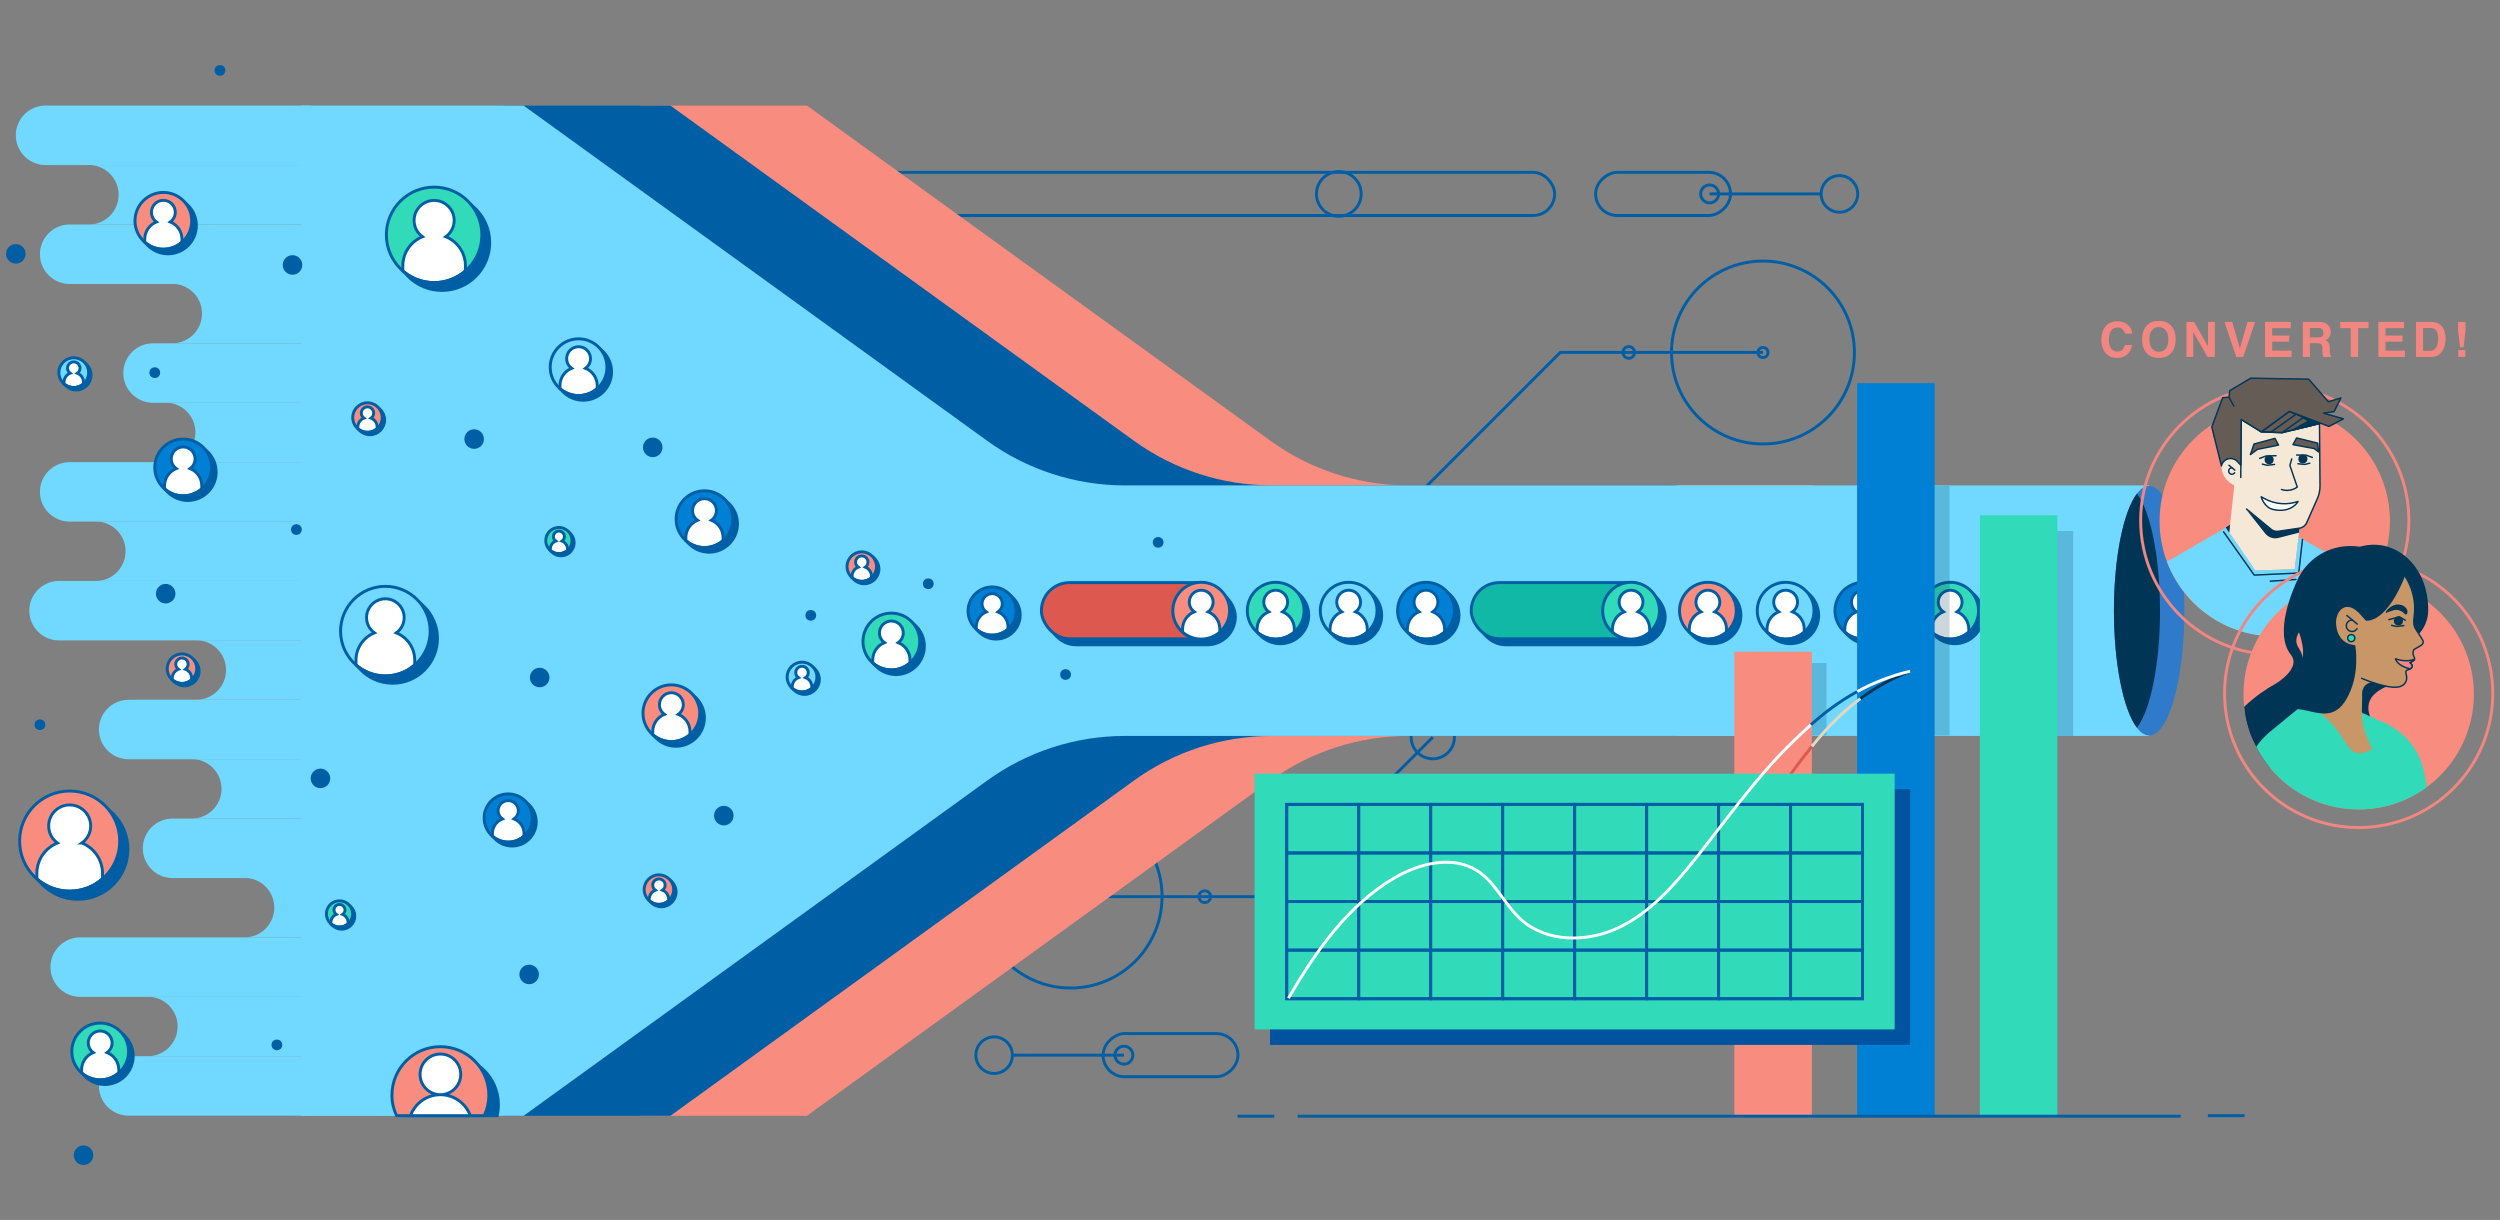 <svg viewBox="0 0 1703 831" xmlns="http://www.w3.org/2000/svg"><rect x="0" y="0" width="1703" height="831" fill="#808080" stroke="none"/><path d="m1434.78 221.79c1.92-1.96 4.36-2.94 7.33-2.94 3.97 0 6.87 1.32 8.71 3.95 1.01 1.48 1.56 2.96 1.63 4.45h-4.98c-.32-1.14-.72-2.01-1.22-2.59-.89-1.04-2.2-1.55-3.95-1.55s-3.18.73-4.2 2.19-1.54 3.53-1.54 6.2.54 4.68 1.62 6.01 2.46 2 4.12 2 3.01-.57 3.91-1.71c.5-.61.91-1.54 1.23-2.77h4.95c-.43 2.6-1.52 4.71-3.27 6.34-1.76 1.63-4 2.44-6.75 2.44-3.39 0-6.06-1.1-8-3.3-1.94-2.21-2.91-5.24-2.91-9.09 0-4.16 1.1-7.37 3.31-9.63z" fill="#f18780"/><path d="m1478.44 241.03c-1.8 1.86-4.41 2.78-7.81 2.78s-6.01-.93-7.81-2.78c-2.42-2.28-3.62-5.55-3.62-9.84s1.21-7.65 3.62-9.84c1.8-1.86 4.41-2.78 7.81-2.78s6.01.93 7.81 2.78c2.41 2.19 3.61 5.47 3.61 9.84s-1.2 7.56-3.61 9.84zm-3.11-3.62c1.16-1.46 1.74-3.53 1.74-6.21s-.58-4.74-1.74-6.2-2.73-2.19-4.7-2.19-3.55.73-4.72 2.18-1.76 3.53-1.76 6.21.59 4.76 1.76 6.21 2.75 2.18 4.72 2.18 3.54-.73 4.7-2.18z" fill="#f18780"/><path d="m1489.41 219.3h5.22l9.47 16.63v-16.63h4.64v23.85h-4.98l-9.71-16.92v16.92h-4.64z" fill="#f18780"/><path d="m1531.02 219.3h5.18l-8.13 23.85h-4.71l-8.07-23.85h5.32l5.18 18.1z" fill="#f18780"/><path d="m1560.45 223.52h-12.62v5.06h11.58v4.14h-11.58v6.13h13.2v4.29h-18.07v-23.85h17.49v4.22z" fill="#f18780"/><path d="m1583.84 219.91c.88.38 1.62.93 2.23 1.67.5.6.9 1.27 1.2 2.01s.44 1.57.44 2.51c0 1.13-.29 2.25-.86 3.34s-1.52 1.87-2.83 2.32c1.1.44 1.88 1.07 2.34 1.88s.69 2.06.69 3.73v1.6c0 1.09.04 1.83.13 2.22.13.61.44 1.07.92 1.36v.6h-5.5c-.15-.53-.26-.95-.32-1.28-.13-.67-.2-1.35-.21-2.05l-.03-2.22c-.02-1.52-.28-2.53-.79-3.04-.5-.51-1.45-.76-2.84-.76h-4.87v9.35h-4.87v-23.85h11.41c1.63.03 2.88.24 3.76.61zm-10.3 3.53v6.41h5.36c1.07 0 1.86-.13 2.4-.39.94-.45 1.41-1.35 1.41-2.69 0-1.45-.46-2.42-1.37-2.91-.51-.28-1.28-.42-2.3-.42z" fill="#f18780"/><path d="m1613.46 219.3v4.22h-7.13v19.63h-5.02v-19.63h-7.17v-4.22z" fill="#f18780"/><path d="m1637.65 223.52h-12.62v5.06h11.58v4.14h-11.58v6.13h13.2v4.29h-18.07v-23.85h17.49v4.22z" fill="#f18780"/><path d="m1659.73 219.82c1.67.55 3.03 1.56 4.06 3.03.83 1.19 1.4 2.47 1.7 3.85s.45 2.7.45 3.95c0 3.17-.64 5.86-1.91 8.06-1.73 2.97-4.39 4.45-8 4.45h-10.28v-23.85h10.28c1.48.02 2.71.19 3.69.52zm-9.14 3.62v15.56h4.6c2.35 0 4-1.16 4.93-3.48.51-1.27.76-2.79.76-4.55 0-2.43-.38-4.29-1.14-5.59s-2.28-1.95-4.55-1.95h-4.6z" fill="#f18780"/><path d="m1674.45 219.38h5.06v6.04l-1.31 11.12h-2.41l-1.34-11.12zm.11 19.09h4.84v4.68h-4.84z" fill="#f18780"/><path d="m31.03 71.92h180.82v40.51h-180.82c-11.18 0-20.26-9.08-20.26-20.26 0-11.18 9.08-20.26 20.26-20.26z" fill="#71d9ff"/><path d="m47.46 152.93h188.98v40.51h-188.98c-11.18 0-20.26-9.08-20.26-20.26 0-11.18 9.08-20.26 20.26-20.26z" fill="#71d9ff"/><path d="m60.56 112.43h169.11v40.51h-169.11c11.19 0 20.26-9.07 20.26-20.26 0-11.19-9.07-20.26-20.26-20.26z" fill="#71d9ff"/><path d="m104.26 233.87h188.98v40.51h-188.98c-11.18 0-20.26-9.08-20.26-20.26 0-11.18 9.08-20.26 20.26-20.26z" fill="#71d9ff"/><path d="m117.36 193.36h169.11v40.51h-169.11c11.19 0 20.26-9.07 20.26-20.26 0-11.19-9.07-20.26-20.26-20.26z" fill="#71d9ff"/><path d="m47.46 314.81h188.98v40.51h-188.98c-11.18 0-20.26-9.08-20.26-20.26 0-11.18 9.08-20.26 20.26-20.26z" fill="#71d9ff"/><path d="m112.86 274.3h169.11v40.51h-169.11c11.19 0 20.26-9.07 20.26-20.26 0-11.19-9.07-20.26-20.26-20.26z" fill="#71d9ff"/><path d="m40.22 395.74h188.98v40.51h-188.98c-11.18 0-20.26-9.08-20.26-20.26 0-11.18 9.08-20.26 20.26-20.26z" fill="#71d9ff"/><path d="m65.29 355.24h169.12v40.51h-169.12c11.19 0 20.26-9.07 20.26-20.26 0-11.19-9.07-20.26-20.26-20.26z" fill="#71d9ff"/><path d="m87.64 476.68h188.98v40.51h-188.98c-11.18 0-20.26-9.08-20.26-20.26 0-11.18 9.08-20.26 20.26-20.26z" fill="#71d9ff"/><path d="m133.74 436.17h169.11v40.51h-169.11c11.19 0 20.26-9.07 20.26-20.26 0-11.19-9.07-20.26-20.26-20.26z" fill="#71d9ff"/><path d="m117.55 557.62h188.98v40.51h-188.98c-11.18 0-20.26-9.08-20.26-20.26 0-11.18 9.08-20.26 20.26-20.26z" fill="#71d9ff"/><path d="m130.65 517.11h169.11v40.51h-169.11c11.19 0 20.26-9.07 20.26-20.26 0-11.19-9.07-20.26-20.26-20.26z" fill="#71d9ff"/><path d="m54.64 638.55h188.98v40.51h-188.98c-11.18 0-20.26-9.08-20.26-20.26 0-11.18 9.08-20.26 20.26-20.26z" fill="#71d9ff"/><path d="m166.59 598.04h169.11v40.51h-169.11c11.19 0 20.26-9.07 20.26-20.26 0-11.19-9.07-20.26-20.26-20.26z" fill="#71d9ff"/><path d="m87.64 719.49h188.98v40.51h-188.98c-11.18 0-20.26-9.08-20.26-20.26 0-11.18 9.08-20.26 20.26-20.26z" fill="#71d9ff"/><path d="m100.74 678.98h169.11v40.51h-169.11c11.19 0 20.26-9.07 20.26-20.26 0-11.19-9.07-20.26-20.26-20.26z" fill="#71d9ff"/><circle cx="1253.02" cy="132.09" fill="none" r="12.45" stroke="#005ea5" stroke-miterlimit="10" stroke-width="2"/><circle cx="1164.6" cy="132.09" fill="none" r="6.1" stroke="#005ea5" stroke-miterlimit="10" stroke-width="2"/><circle cx="912.01" cy="132.09" fill="none" r="15.23" stroke="#005ea5" stroke-miterlimit="10" stroke-width="2"/><rect fill="none" height="29.41" rx="14.7" stroke="#005ea5" stroke-miterlimit="10" stroke-width="2" width="560.29" x="498.73" y="117.39"/><rect fill="none" height="91.87" rx="14.7" stroke="#005ea5" stroke-miterlimit="10" stroke-width="2" transform="matrix(0 -1 1 0 1000.77 1264.96)" width="29.41" x="1118.16" y="86.16"/><circle cx="1200.93" cy="240.13" fill="none" r="62.3" stroke="#005ea5" stroke-miterlimit="10" stroke-width="2"/><circle cx="1200.93" cy="240.13" fill="none" r="3.41" stroke="#005ea5" stroke-miterlimit="10" stroke-width="2"/><circle cx="954.21" cy="348.71" fill="none" r="14.74" stroke="#005ea5" stroke-miterlimit="10" stroke-width="2"/><circle cx="1109.52" cy="240.06" fill="none" r="3.98" stroke="#005ea5" stroke-miterlimit="10" stroke-width="2"/><path d="m954.21 348.71 108.64-108.65h138.08" fill="none" stroke="#005ea5" stroke-miterlimit="10" stroke-width="2"/><path d="m1240.56 132.09h-75.96" fill="none" stroke="#005ea5" stroke-miterlimit="10" stroke-width="2"/><circle cx="677.2" cy="718.78" fill="none" r="12.45" stroke="#005ea5" stroke-miterlimit="10" stroke-width="2"/><circle cx="765.62" cy="718.78" fill="none" r="6.1" stroke="#005ea5" stroke-miterlimit="10" stroke-width="2"/><rect fill="none" height="91.87" rx="14.7" stroke="#005ea5" stroke-miterlimit="10" stroke-width="2" transform="matrix(0 1 -1 0 1516.13 -78.58)" width="29.41" x="782.65" y="672.84"/><circle cx="729.29" cy="610.74" fill="none" r="62.3" stroke="#005ea5" stroke-miterlimit="10" stroke-width="2"/><circle cx="729.29" cy="610.74" fill="none" r="3.41" stroke="#005ea5" stroke-miterlimit="10" stroke-width="2"/><circle cx="976.01" cy="502.16" fill="none" r="14.74" stroke="#005ea5" stroke-miterlimit="10" stroke-width="2"/><circle cx="820.69" cy="610.81" fill="none" r="3.98" stroke="#005ea5" stroke-miterlimit="10" stroke-width="2"/><path d="m976.01 502.16-108.64 108.65h-138.08" fill="none" stroke="#005ea5" stroke-miterlimit="10" stroke-width="2"/><path d="m689.66 718.78h75.96" fill="none" stroke="#005ea5" stroke-miterlimit="10" stroke-width="2"/><path d="m865.48 300.29-315.8-228.37h-113.68v688.16h113.68l315.8-228.38c27.31-19.75 60.16-30.38 93.86-30.38h275.66v-170.65h-275.66c-33.7 0-66.55-10.63-93.86-30.38z" fill="#f78c7f"/><path d="m772.48 300.29-315.8-228.37h-113.68v688.16h113.68l315.8-228.38c27.31-19.75 60.16-30.38 93.86-30.38h275.66v-170.65h-275.66c-33.7 0-66.55-10.63-93.86-30.38z" fill="#005ea5"/><path d="m205 760.08h151.68l315.8-228.38c27.31-19.75 60.16-30.38 93.86-30.38h697.66v-170.65h-697.66c-33.7 0-66.55-10.63-93.86-30.38l-315.8-228.37h-151.68" fill="#71d9ff"/><ellipse cx="1464" cy="416" fill="#2f7aca" rx="24" ry="85"/><path d="m1440 416c0 36.61 6.53 67.8 15.7 79.77 9.16-11.97 15.7-43.16 15.7-79.77s-6.53-67.8-15.7-79.77c-9.16 11.97-15.7 43.16-15.7 79.77z" fill="#003556"/><path d="m338.65 760c.56-2.41.86-4.91.86-7.49 0-18.23-14.77-33-33-33s-33 14.77-33 33c0 2.58.3 5.08.86 7.49z" fill="#005ea4" stroke="#005ea5" stroke-miterlimit="10" stroke-width="2"/><path d="m329.88 760c1.99-4.25 3.12-8.99 3.12-14 0-18.23-14.77-33-33-33s-33 14.77-33 33c0 5.01 1.12 9.75 3.12 14h59.77z" fill="#f78c7f" stroke="#005ea4" stroke-miterlimit="10" stroke-width="2"/><circle cx="872.16" cy="419.16" fill="#005ea4" r="19.33" stroke="#005ea5" stroke-miterlimit="10" stroke-width="2"/><circle cx="869" cy="416" fill="#31dab9" r="19.33"/><path d="m873.72 416.75c2.05-1.47 3.4-3.87 3.4-6.59 0-4.48-3.63-8.12-8.12-8.12s-8.12 3.63-8.12 8.12c0 2.72 1.34 5.12 3.4 6.59-4.66 1.87-7.96 6.43-7.96 11.76v2.08c3.4 2.95 7.83 4.75 12.68 4.75s9.29-1.79 12.68-4.75v-2.08c0-5.33-3.3-9.89-7.96-11.76z" fill="#fff" stroke="#005ea5" stroke-miterlimit="10" stroke-width="2"/><circle cx="869" cy="416" fill="none" r="19.33" stroke="#005ea5" stroke-miterlimit="10" stroke-width="2"/><circle cx="610.35" cy="440.16" fill="#005ea4" r="19.33" stroke="#005ea5" stroke-miterlimit="10" stroke-width="2"/><circle cx="607.19" cy="437" fill="#31dab9" r="19.33"/><path d="m611.91 437.75c2.05-1.47 3.4-3.87 3.4-6.59 0-4.48-3.63-8.12-8.12-8.12s-8.12 3.63-8.12 8.12c0 2.72 1.34 5.12 3.4 6.59-4.66 1.87-7.96 6.43-7.96 11.76v2.08c3.4 2.95 7.83 4.75 12.68 4.75s9.29-1.79 12.68-4.75v-2.08c0-5.33-3.3-9.89-7.96-11.76z" fill="#fff" stroke="#005ea5" stroke-miterlimit="10" stroke-width="2"/><circle cx="607.19" cy="437" fill="none" r="19.33" stroke="#005ea5" stroke-miterlimit="10" stroke-width="2"/><circle cx="71.4" cy="719.42" fill="#005ea4" r="19.33" stroke="#005ea5" stroke-miterlimit="10" stroke-width="2"/><circle cx="68.25" cy="716.26" fill="#31dab9" r="19.33"/><path d="m72.97 717.01c2.05-1.47 3.4-3.87 3.4-6.59 0-4.48-3.63-8.12-8.12-8.12s-8.12 3.63-8.12 8.12c0 2.72 1.34 5.12 3.4 6.59-4.66 1.87-7.96 6.43-7.96 11.76v2.08c3.4 2.95 7.83 4.75 12.68 4.75s9.29-1.79 12.68-4.75v-2.08c0-5.33-3.3-9.89-7.96-11.76z" fill="#fff" stroke="#005ea5" stroke-miterlimit="10" stroke-width="2"/><circle cx="68.25" cy="716.26" fill="none" r="19.33" stroke="#005ea5" stroke-miterlimit="10" stroke-width="2"/><circle cx="232.73" cy="624.02" fill="#005ea4" r="8.94" stroke="#005ea5" stroke-miterlimit="10" stroke-width="2"/><circle cx="231.27" cy="622.56" fill="#31dab9" r="8.94"/><path d="m233.45 622.91c.95-.68 1.57-1.79 1.57-3.05 0-2.07-1.68-3.75-3.75-3.75s-3.75 1.68-3.75 3.75c0 1.26.62 2.37 1.57 3.05-2.16.87-3.68 2.97-3.68 5.44v.96c1.57 1.37 3.62 2.19 5.86 2.19s4.29-.83 5.86-2.19v-.96c0-2.47-1.52-4.57-3.68-5.44z" fill="#fff" stroke="#005ea5" stroke-miterlimit="10" stroke-width="2"/><circle cx="231.27" cy="622.56" fill="none" r="8.94" stroke="#005ea5" stroke-miterlimit="10" stroke-width="2"/><circle cx="382.17" cy="369.68" fill="#005ea4" r="8.94" stroke="#005ea5" stroke-miterlimit="10" stroke-width="2"/><circle cx="380.71" cy="368.22" fill="#31dab9" r="8.94"/><path d="m382.9 368.57c.95-.68 1.57-1.79 1.57-3.05 0-2.07-1.68-3.75-3.75-3.75s-3.75 1.68-3.75 3.75c0 1.26.62 2.37 1.57 3.05-2.16.87-3.68 2.97-3.68 5.44v.96c1.57 1.37 3.62 2.19 5.86 2.19s4.29-.83 5.86-2.19v-.96c0-2.47-1.52-4.57-3.68-5.44z" fill="#fff" stroke="#005ea5" stroke-miterlimit="10" stroke-width="2"/><circle cx="380.71" cy="368.22" fill="none" r="8.94" stroke="#005ea5" stroke-miterlimit="10" stroke-width="2"/><circle cx="301.05" cy="165.32" fill="#005ea4" r="32.53" stroke="#005ea5" stroke-miterlimit="10" stroke-width="2"/><circle cx="295.73" cy="160" fill="#31dab9" r="32.53"/><path d="m303.67 161.26c3.45-2.48 5.71-6.52 5.71-11.09 0-7.54-6.11-13.65-13.65-13.65s-13.65 6.11-13.65 13.65c0 4.58 2.26 8.62 5.71 11.09-7.85 3.15-13.39 10.82-13.39 19.79v3.49c5.71 4.97 13.17 7.99 21.33 7.99s15.62-3.02 21.33-7.99v-3.49c0-8.97-5.55-16.64-13.39-19.79z" fill="#fff" stroke="#005ea5" stroke-miterlimit="10" stroke-width="2"/><circle cx="295.73" cy="160" fill="none" r="32.53" stroke="#005ea5" stroke-miterlimit="10" stroke-width="2"/><circle cx="1331.61" cy="419.16" fill="#005ea4" r="19.33" stroke="#005ea5" stroke-miterlimit="10" stroke-width="2"/><circle cx="1328.45" cy="416" fill="#31dab9" r="19.33"/><path d="m1333.17 416.75c2.05-1.47 3.4-3.87 3.4-6.59 0-4.48-3.63-8.12-8.12-8.12s-8.12 3.63-8.12 8.12c0 2.72 1.34 5.12 3.4 6.59-4.66 1.87-7.96 6.43-7.96 11.76v2.08c3.4 2.95 7.83 4.75 12.68 4.75s9.29-1.79 12.68-4.75v-2.08c0-5.33-3.3-9.89-7.96-11.76z" fill="#fff" stroke="#005ea5" stroke-miterlimit="10" stroke-width="2"/><circle cx="1328.45" cy="416" fill="none" r="19.33" stroke="#005ea5" stroke-miterlimit="10" stroke-width="2"/><circle cx="1166.57" cy="419.16" fill="#005ea4" r="19.33" stroke="#005ea5" stroke-miterlimit="10" stroke-width="2"/><circle cx="1163.41" cy="416" fill="#f78c7f" r="19.33"/><path d="m1168.13 416.75c2.05-1.47 3.4-3.87 3.4-6.59 0-4.48-3.63-8.12-8.12-8.12s-8.12 3.63-8.12 8.12c0 2.72 1.34 5.12 3.4 6.59-4.66 1.87-7.96 6.43-7.96 11.76v2.08c3.4 2.95 7.83 4.75 12.68 4.75s9.29-1.79 12.68-4.75v-2.08c0-5.33-3.3-9.89-7.96-11.76z" fill="#fff" stroke="#005ea5" stroke-miterlimit="10" stroke-width="2"/><circle cx="1163.41" cy="416" fill="none" r="19.33" stroke="#005ea5" stroke-miterlimit="10" stroke-width="2"/><circle cx="460.49" cy="489.01" fill="#005ea4" r="19.33" stroke="#005ea5" stroke-miterlimit="10" stroke-width="2"/><circle cx="457.33" cy="485.85" fill="#f78c7f" r="19.33"/><path d="m462.05 486.6c2.05-1.47 3.4-3.87 3.4-6.59 0-4.48-3.63-8.12-8.12-8.12s-8.12 3.63-8.12 8.12c0 2.72 1.34 5.12 3.4 6.59-4.66 1.87-7.96 6.43-7.96 11.76v2.08c3.4 2.95 7.83 4.75 12.68 4.75s9.29-1.79 12.68-4.75v-2.08c0-5.33-3.3-9.89-7.96-11.76z" fill="#fff" stroke="#005ea5" stroke-miterlimit="10" stroke-width="2"/><circle cx="457.33" cy="485.85" fill="none" r="19.33" stroke="#005ea5" stroke-miterlimit="10" stroke-width="2"/><circle cx="114.44" cy="153.58" fill="#005ea4" r="19.33" stroke="#005ea5" stroke-miterlimit="10" stroke-width="2"/><circle cx="111.28" cy="150.42" fill="#f78c7f" r="19.33"/><path d="m116 151.17c2.05-1.47 3.4-3.87 3.4-6.59 0-4.48-3.63-8.12-8.12-8.12s-8.12 3.63-8.12 8.12c0 2.72 1.34 5.12 3.4 6.59-4.66 1.87-7.96 6.43-7.96 11.76v2.08c3.4 2.95 7.83 4.75 12.68 4.75s9.29-1.79 12.68-4.75v-2.08c0-5.33-3.3-9.89-7.96-11.76z" fill="#fff" stroke="#005ea5" stroke-miterlimit="10" stroke-width="2"/><circle cx="111.28" cy="150.42" fill="none" r="19.33" stroke="#005ea5" stroke-miterlimit="10" stroke-width="2"/><circle cx="53.03" cy="578.51" fill="#005ea4" r="34.1" stroke="#005ea5" stroke-miterlimit="10" stroke-width="2"/><circle cx="47.46" cy="572.94" fill="#f78c7f" r="34.1"/><path d="m55.78 574.26c3.62-2.6 5.99-6.83 5.99-11.63 0-7.91-6.41-14.31-14.31-14.31s-14.31 6.41-14.31 14.31c0 4.8 2.37 9.03 5.99 11.63-8.23 3.3-14.04 11.34-14.04 20.75v3.66c5.99 5.21 13.81 8.37 22.37 8.37s16.38-3.16 22.37-8.37v-3.66c0-9.41-5.82-17.44-14.04-20.75z" fill="#fff" stroke="#005ea5" stroke-miterlimit="10" stroke-width="2"/><circle cx="47.46" cy="572.94" fill="none" r="34.1" stroke="#005ea5" stroke-miterlimit="10" stroke-width="2"/><circle cx="588.68" cy="387.61" fill="#005ea4" r="10.05" stroke="#005ea5" stroke-miterlimit="10" stroke-width="2"/><circle cx="587.04" cy="385.97" fill="#f78c7f" r="10.05"/><path d="m589.49 386.36c1.07-.77 1.77-2.01 1.77-3.43 0-2.33-1.89-4.22-4.22-4.22s-4.22 1.89-4.22 4.22c0 1.41.7 2.66 1.77 3.43-2.43.97-4.14 3.34-4.14 6.12v1.08c1.77 1.54 4.07 2.47 6.59 2.47s4.83-.93 6.59-2.47v-1.08c0-2.77-1.71-5.14-4.14-6.12z" fill="#fff" stroke="#005ea5" stroke-miterlimit="10" stroke-width="2"/><circle cx="587.04" cy="385.97" fill="none" r="10.05" stroke="#005ea5" stroke-miterlimit="10" stroke-width="2"/><circle cx="367.63" cy="461.53" fill="#005ea4" r="5.66" stroke="#005ea5" stroke-miterlimit="10" stroke-width="2"/><circle cx="112.86" cy="404.41" fill="#005ea4" r="5.66" stroke="#005ea5" stroke-miterlimit="10" stroke-width="2"/><circle cx="444.65" cy="304.75" fill="#005ea4" r="5.66" stroke="#005ea5" stroke-miterlimit="10" stroke-width="2"/><circle cx="493.07" cy="555.59" fill="#005ea4" r="5.66" stroke="#005ea5" stroke-miterlimit="10" stroke-width="2"/><circle cx="10.77" cy="172.91" fill="#005ea4" r="5.66" stroke="#005ea5" stroke-miterlimit="10" stroke-width="2"/><circle cx="199.25" cy="180.49" fill="#005ea4" r="5.66" stroke="#005ea5" stroke-miterlimit="10" stroke-width="2"/><circle cx="56.89" cy="786.93" fill="#005ea4" r="5.66" stroke="#005ea5" stroke-miterlimit="10" stroke-width="2"/><circle cx="218.29" cy="530.23" fill="#005ea4" r="5.66" stroke="#005ea5" stroke-miterlimit="10" stroke-width="2"/><circle cx="322.99" cy="299.09" fill="#005ea4" r="5.66" stroke="#005ea5" stroke-miterlimit="10" stroke-width="2"/><circle cx="188.62" cy="711.79" fill="#005ea4" r="2.66" stroke="#005ea5" stroke-miterlimit="10" stroke-width="2"/><circle cx="632.34" cy="397.67" fill="#005ea4" r="2.66" stroke="#005ea5" stroke-miterlimit="10" stroke-width="2"/><circle cx="105.44" cy="253.85" fill="#005ea4" r="2.66" stroke="#005ea5" stroke-miterlimit="10" stroke-width="2"/><circle cx="149.85" cy="47.99" fill="#005ea4" r="2.66" stroke="#005ea5" stroke-miterlimit="10" stroke-width="2"/><circle cx="725.88" cy="459.49" fill="#005ea4" r="2.66" stroke="#005ea5" stroke-miterlimit="10" stroke-width="2"/><circle cx="788.93" cy="369.46" fill="#005ea4" r="2.66" stroke="#005ea5" stroke-miterlimit="10" stroke-width="2"/><circle cx="552.31" cy="419.16" fill="#005ea4" r="2.66" stroke="#005ea5" stroke-miterlimit="10" stroke-width="2"/><circle cx="201.91" cy="360.74" fill="#005ea4" r="2.66" stroke="#005ea5" stroke-miterlimit="10" stroke-width="2"/><circle cx="27.2" cy="493.67" fill="#005ea4" r="2.66" stroke="#005ea5" stroke-miterlimit="10" stroke-width="2"/><circle cx="360.46" cy="663.78" fill="#005ea4" r="5.66" stroke="#005ea5" stroke-miterlimit="10" stroke-width="2"/><circle cx="125.59" cy="457.15" fill="#005ea4" r="10.05" stroke="#005ea5" stroke-miterlimit="10" stroke-width="2"/><circle cx="123.95" cy="455.51" fill="#f78c7f" r="10.05"/><path d="m126.4 455.9c1.07-.77 1.77-2.01 1.77-3.43 0-2.33-1.89-4.22-4.22-4.22s-4.22 1.89-4.22 4.22c0 1.41.7 2.66 1.77 3.43-2.43.97-4.14 3.34-4.14 6.12v1.08c1.77 1.54 4.07 2.47 6.59 2.47s4.83-.93 6.59-2.47v-1.08c0-2.77-1.71-5.14-4.14-6.12z" fill="#fff" stroke="#005ea5" stroke-miterlimit="10" stroke-width="2"/><circle cx="123.95" cy="455.51" fill="none" r="10.05" stroke="#005ea5" stroke-miterlimit="10" stroke-width="2"/><circle cx="450.5" cy="607.64" fill="#005ea4" r="10.05" stroke="#005ea5" stroke-miterlimit="10" stroke-width="2"/><circle cx="448.86" cy="606" fill="#f78c7f" r="10.05"/><path d="m451.31 606.39c1.07-.77 1.77-2.01 1.77-3.43 0-2.33-1.89-4.22-4.22-4.22s-4.22 1.89-4.22 4.22c0 1.41.7 2.66 1.77 3.43-2.43.97-4.14 3.34-4.14 6.12v1.08c1.77 1.54 4.07 2.47 6.59 2.47s4.83-.93 6.59-2.47v-1.08c0-2.77-1.71-5.14-4.14-6.12z" fill="#fff" stroke="#005ea5" stroke-miterlimit="10" stroke-width="2"/><circle cx="448.86" cy="606" fill="none" r="10.05" stroke="#005ea5" stroke-miterlimit="10" stroke-width="2"/><circle cx="251.97" cy="286.08" fill="#005ea4" r="10.05" stroke="#005ea5" stroke-miterlimit="10" stroke-width="2"/><circle cx="250.33" cy="284.43" fill="#f78c7f" r="10.05"/><path d="m252.78 284.82c1.07-.77 1.77-2.01 1.77-3.43 0-2.33-1.89-4.22-4.22-4.22s-4.22 1.89-4.22 4.22c0 1.41.7 2.66 1.77 3.43-2.43.97-4.14 3.34-4.14 6.12v1.08c1.77 1.54 4.07 2.47 6.59 2.47s4.83-.93 6.59-2.47v-1.08c0-2.77-1.71-5.14-4.14-6.12z" fill="#fff" stroke="#005ea5" stroke-miterlimit="10" stroke-width="2"/><circle cx="250.33" cy="284.43" fill="none" r="10.05" stroke="#005ea5" stroke-miterlimit="10" stroke-width="2"/><circle cx="921.87" cy="419.16" fill="#005ea4" r="19.33" stroke="#005ea5" stroke-miterlimit="10" stroke-width="2"/><circle cx="918.71" cy="416" fill="#71d9ff" r="19.33"/><path d="m923.43 416.75c2.05-1.47 3.4-3.87 3.4-6.59 0-4.48-3.63-8.12-8.12-8.12s-8.12 3.63-8.12 8.12c0 2.72 1.34 5.12 3.4 6.59-4.66 1.87-7.96 6.43-7.96 11.76v2.08c3.4 2.95 7.83 4.75 12.68 4.75s9.29-1.79 12.68-4.75v-2.08c0-5.33-3.3-9.89-7.96-11.76z" fill="#fff" stroke="#005ea5" stroke-miterlimit="10" stroke-width="2"/><circle cx="918.71" cy="416" fill="none" r="19.33" stroke="#005ea5" stroke-miterlimit="10" stroke-width="2"/><circle cx="267.49" cy="434.91" fill="#005ea4" r="30.51" stroke="#005ea5" stroke-miterlimit="10" stroke-width="2"/><circle cx="262.51" cy="429.93" fill="#71d9ff" r="30.51"/><path d="m269.96 431.11c3.24-2.32 5.36-6.11 5.36-10.4 0-7.07-5.73-12.81-12.81-12.81s-12.81 5.73-12.81 12.81c0 4.29 2.12 8.08 5.36 10.4-7.36 2.96-12.56 10.15-12.56 18.56v3.28c5.36 4.66 12.35 7.49 20.01 7.49s14.65-2.83 20.01-7.49v-3.28c0-8.42-5.2-15.61-12.56-18.56z" fill="#fff" stroke="#005ea5" stroke-miterlimit="10" stroke-width="2"/><circle cx="262.51" cy="429.93" fill="none" r="30.51" stroke="#005ea5" stroke-miterlimit="10" stroke-width="2"/><circle cx="397.28" cy="253.3" fill="#005ea4" r="19.33" stroke="#005ea5" stroke-miterlimit="10" stroke-width="2"/><circle cx="394.13" cy="250.14" fill="#71d9ff" r="19.33"/><path d="m398.85 250.88c2.05-1.47 3.4-3.87 3.4-6.59 0-4.48-3.63-8.12-8.12-8.12s-8.12 3.63-8.12 8.12c0 2.72 1.34 5.12 3.4 6.59-4.66 1.87-7.96 6.43-7.96 11.76v2.08c3.4 2.95 7.83 4.75 12.68 4.75s9.29-1.79 12.68-4.75v-2.08c0-5.33-3.3-9.89-7.96-11.76z" fill="#fff" stroke="#005ea5" stroke-miterlimit="10" stroke-width="2"/><circle cx="394.13" cy="250.14" fill="none" r="19.33" stroke="#005ea5" stroke-miterlimit="10" stroke-width="2"/><circle cx="548" cy="462.87" fill="#005ea4" r="10.14" stroke="#005ea5" stroke-miterlimit="10" stroke-width="2"/><circle cx="546.34" cy="461.22" fill="#71d9ff" r="10.14"/><path d="m548.81 461.61c1.08-.77 1.78-2.03 1.78-3.46 0-2.35-1.91-4.26-4.26-4.26s-4.26 1.91-4.26 4.26c0 1.43.7 2.69 1.78 3.46-2.45.98-4.17 3.37-4.17 6.17v1.09c1.78 1.55 4.1 2.49 6.65 2.49s4.87-.94 6.65-2.49v-1.09c0-2.8-1.73-5.19-4.17-6.17z" fill="#fff" stroke="#005ea5" stroke-miterlimit="10" stroke-width="2"/><circle cx="546.34" cy="461.22" fill="none" r="10.14" stroke="#005ea5" stroke-miterlimit="10" stroke-width="2"/><circle cx="51.9" cy="255.51" fill="#005ea4" r="10.14" stroke="#005ea5" stroke-miterlimit="10" stroke-width="2"/><circle cx="50.24" cy="253.85" fill="#71d9ff" r="10.14"/><path d="m52.72 254.24c1.08-.77 1.78-2.03 1.78-3.46 0-2.35-1.91-4.26-4.26-4.26s-4.26 1.91-4.26 4.26c0 1.43.7 2.69 1.78 3.46-2.45.98-4.17 3.37-4.17 6.17v1.09c1.78 1.55 4.1 2.49 6.65 2.49s4.87-.94 6.65-2.49v-1.09c0-2.8-1.73-5.19-4.17-6.17z" fill="#fff" stroke="#005ea5" stroke-miterlimit="10" stroke-width="2"/><circle cx="50.24" cy="253.85" fill="none" r="10.14" stroke="#005ea5" stroke-miterlimit="10" stroke-width="2"/><circle cx="1219.53" cy="419.16" fill="#005ea4" r="19.33" stroke="#005ea5" stroke-miterlimit="10" stroke-width="2"/><circle cx="1216.37" cy="416" fill="#71d9ff" r="19.33"/><path d="m1221.09 416.75c2.05-1.47 3.4-3.87 3.4-6.59 0-4.48-3.63-8.12-8.12-8.12s-8.12 3.63-8.12 8.12c0 2.72 1.34 5.12 3.4 6.59-4.66 1.87-7.96 6.43-7.96 11.76v2.08c3.4 2.95 7.83 4.75 12.68 4.75s9.29-1.79 12.68-4.75v-2.08c0-5.33-3.3-9.89-7.96-11.76z" fill="#fff" stroke="#005ea5" stroke-miterlimit="10" stroke-width="2"/><circle cx="1216.37" cy="416" fill="none" r="19.33" stroke="#005ea5" stroke-miterlimit="10" stroke-width="2"/><circle cx="974.53" cy="419.16" fill="#005ea4" r="19.33" stroke="#005ea5" stroke-miterlimit="10" stroke-width="2"/><circle cx="971.37" cy="416" fill="#0080d4" r="19.33"/><path d="m976.09 416.75c2.05-1.47 3.4-3.87 3.4-6.59 0-4.48-3.63-8.12-8.12-8.12s-8.12 3.63-8.12 8.12c0 2.72 1.34 5.12 3.4 6.59-4.66 1.87-7.96 6.43-7.96 11.76v2.08c3.4 2.95 7.83 4.75 12.68 4.75s9.29-1.79 12.68-4.75v-2.08c0-5.33-3.3-9.89-7.96-11.76z" fill="#fff" stroke="#005ea5" stroke-miterlimit="10" stroke-width="2"/><circle cx="971.37" cy="416" fill="none" r="19.33" stroke="#005ea5" stroke-miterlimit="10" stroke-width="2"/><circle cx="483.04" cy="356.82" fill="#005ea4" r="19.33" stroke="#005ea5" stroke-miterlimit="10" stroke-width="2"/><circle cx="479.89" cy="353.66" fill="#0080d4" r="19.33"/><path d="m484.61 354.4c2.05-1.47 3.4-3.87 3.4-6.59 0-4.48-3.63-8.12-8.12-8.12s-8.12 3.63-8.12 8.12c0 2.72 1.34 5.12 3.4 6.59-4.66 1.87-7.96 6.43-7.96 11.76v2.08c3.4 2.95 7.83 4.75 12.68 4.75s9.29-1.79 12.68-4.75v-2.08c0-5.33-3.3-9.89-7.96-11.76z" fill="#fff" stroke="#005ea5" stroke-miterlimit="10" stroke-width="2"/><circle cx="479.89" cy="353.66" fill="none" r="19.33" stroke="#005ea5" stroke-miterlimit="10" stroke-width="2"/><circle cx="127.93" cy="321.58" fill="#005ea4" r="19.33" stroke="#005ea5" stroke-miterlimit="10" stroke-width="2"/><circle cx="124.77" cy="318.42" fill="#0080d4" r="19.33"/><path d="m129.49 319.17c2.05-1.47 3.4-3.87 3.4-6.59 0-4.48-3.63-8.12-8.12-8.12s-8.12 3.63-8.12 8.12c0 2.72 1.34 5.12 3.4 6.59-4.66 1.87-7.96 6.43-7.96 11.76v2.08c3.4 2.95 7.83 4.75 12.68 4.75s9.29-1.79 12.68-4.75v-2.08c0-5.33-3.3-9.89-7.96-11.76z" fill="#fff" stroke="#005ea5" stroke-miterlimit="10" stroke-width="2"/><circle cx="124.77" cy="318.42" fill="none" r="19.33" stroke="#005ea5" stroke-miterlimit="10" stroke-width="2"/><circle cx="678.54" cy="418.92" fill="#005ea4" r="16.41" stroke="#005ea5" stroke-miterlimit="10" stroke-width="2"/><circle cx="675.86" cy="416.24" fill="#0080d4" r="16.41"/><path d="m679.87 416.87c1.74-1.25 2.88-3.29 2.88-5.6 0-3.81-3.08-6.89-6.89-6.89s-6.89 3.08-6.89 6.89c0 2.31 1.14 4.35 2.88 5.6-3.96 1.59-6.76 5.46-6.76 9.99v1.76c2.88 2.51 6.65 4.03 10.77 4.03s7.88-1.52 10.77-4.03v-1.76c0-4.53-2.8-8.4-6.76-9.99z" fill="#fff" stroke="#005ea5" stroke-miterlimit="10" stroke-width="2"/><circle cx="675.86" cy="416.24" fill="none" r="16.41" stroke="#005ea5" stroke-miterlimit="10" stroke-width="2"/><circle cx="348.88" cy="559.9" fill="#005ea4" r="16.41" stroke="#005ea5" stroke-miterlimit="10" stroke-width="2"/><circle cx="346.2" cy="557.22" fill="#0080d4" r="16.41"/><path d="m350.21 557.85c1.74-1.25 2.88-3.29 2.88-5.6 0-3.81-3.08-6.89-6.89-6.89s-6.89 3.08-6.89 6.89c0 2.31 1.14 4.35 2.88 5.6-3.96 1.59-6.76 5.46-6.76 9.99v1.76c2.88 2.51 6.65 4.03 10.77 4.03s7.88-1.52 10.77-4.03v-1.76c0-4.53-2.8-8.4-6.76-9.99z" fill="#fff" stroke="#005ea5" stroke-miterlimit="10" stroke-width="2"/><circle cx="346.2" cy="557.22" fill="none" r="16.41" stroke="#005ea5" stroke-miterlimit="10" stroke-width="2"/><circle cx="1272.51" cy="419.16" fill="#005ea4" r="19.33" stroke="#005ea5" stroke-miterlimit="10" stroke-width="2"/><circle cx="1269.35" cy="416" fill="#0080d4" r="19.33"/><path d="m1274.07 416.75c2.05-1.47 3.4-3.87 3.4-6.59 0-4.48-3.63-8.12-8.12-8.12s-8.12 3.63-8.12 8.12c0 2.72 1.34 5.12 3.4 6.59-4.66 1.87-7.96 6.43-7.96 11.76v2.08c3.4 2.95 7.83 4.75 12.68 4.75s9.29-1.79 12.68-4.75v-2.08c0-5.33-3.3-9.89-7.96-11.76z" fill="#fff" stroke="#005ea5" stroke-miterlimit="10" stroke-width="2"/><circle cx="1269.35" cy="416" fill="none" r="19.33" stroke="#005ea5" stroke-miterlimit="10" stroke-width="2"/><path d="m1244.25 501v-49.38h-52.8v49.38" fill="#003556" opacity=".2"/><circle cx="1374" cy="416" fill="#71daff" r="18" stroke="#005ea5" stroke-miterlimit="10" stroke-width="2"/><circle cx="1374" cy="408.28" fill="#005ea5" r="7.56" stroke="#005ea5" stroke-miterlimit="10" stroke-width="2"/><path d="m1374 415.84c-6.52 0-11.81 5.29-11.81 11.81v1.93c3.16 2.75 7.29 4.42 11.81 4.42s8.65-1.67 11.81-4.42v-1.93c0-6.52-5.29-11.81-11.81-11.81z" fill="#005ea5" stroke="#005ea5" stroke-miterlimit="10" stroke-width="2"/><path d="m300 745.71c7.65 0 13.85-6.2 13.85-13.85s-6.2-13.85-13.85-13.85-13.85 6.2-13.85 13.85 6.2 13.85 13.85 13.85c-9.37 0-17.35 5.96-20.36 14.29h40.73c-3.01-8.33-10.99-14.29-20.36-14.29z" fill="#fff" stroke="#005ea5" stroke-miterlimit="10" stroke-width="2"/><path d="m1181.44 443.92h52.81v316.25h-52.81z" fill="#f78c7f"/><path d="m1275.23 331h52.81v170h-52.81z" fill="#003556" opacity=".2"/><path d="m1265.06 261h52.81v499.17h-52.81z" fill="#0080d4"/><path d="m1412.25 501.32v-139.57h-52.81v139.57" fill="#003556" opacity=".2"/><path d="m1348.69 351h52.81v409.17h-52.81z" fill="#31dab9"/><path d="m1267.28 475.92c9.51-7.04 20.66-13.52 33.89-18.68" fill="none" stroke="#003556" stroke-miterlimit="10" stroke-width="2"/><path d="m1215 534.36c3.88-5.76 7.91-11.41 12.17-16.91 2.18-2.82 4.53-5.85 7.08-9.01" fill="none" stroke="#dd584f" stroke-miterlimit="10" stroke-width="2"/><path d="m1234.25 508.45c1.57-1.94 3.21-3.93 4.94-5.95" fill="none" stroke="#e5d7c0" stroke-miterlimit="10" stroke-width="2"/><path d="m1239.19 502.5c6.99-8.16 15.4-16.84 25.87-24.9.73-.56 1.47-1.12 2.22-1.68" fill="none" stroke="#e5d7c0" stroke-miterlimit="10" stroke-width="2"/><path d="m865.15 537.56h436.03v174.23h-436.03z" fill="#00539f"/><path d="m854.61 527.02h436.03v174.23h-436.03z" fill="#31dab9"/><g stroke-miterlimit="10" stroke-width="2"><path d="m876.47 547.94h392.29v33.1h-392.29z" fill="none" stroke="#005ea5"/><path d="m876.47 581.04h392.29v33.1h-392.29z" fill="none" stroke="#005ea5"/><path d="m876.47 614.13h392.29v33.1h-392.29z" fill="none" stroke="#005ea5"/><path d="m876.47 647.23h392.29v33.1h-392.29z" fill="none" stroke="#005ea5"/><path d="m981.93 589.62h132.38v49.03h-132.38z" fill="none" stroke="#005ea5" transform="matrix(0 1 -1 0 1662.25 -433.99)"/><path d="m932.9 589.62h132.38v49.03h-132.38z" fill="none" stroke="#005ea5" transform="matrix(0 1 -1 0 1613.22 -384.95)"/><path d="m883.86 589.62h132.38v49.03h-132.38z" fill="none" stroke="#005ea5" transform="matrix(0 1 -1 0 1564.19 -335.92)"/><path d="m834.83 589.62h132.38v49.03h-132.38z" fill="none" stroke="#005ea5" transform="matrix(0 1 -1 0 1515.16 -286.89)"/><path d="m1178.06 589.62h132.38v49.03h-132.38z" fill="none" stroke="#005ea5" transform="matrix(0 1 -1 0 1858.39 -630.12)"/><path d="m1129.03 589.62h132.38v49.03h-132.38z" fill="none" stroke="#005ea5" transform="matrix(0 1 -1 0 1809.35 -581.09)"/><path d="m1079.99 589.62h132.38v49.03h-132.38z" fill="none" stroke="#005ea5" transform="matrix(0 1 -1 0 1760.32 -532.05)"/><path d="m1030.96 589.62h132.38v49.03h-132.38z" fill="none" stroke="#005ea5" transform="matrix(0 1 -1 0 1711.29 -483.02)"/><path d="m1265.06 471.14c10.37-5.68 22.3-10.6 36.11-13.9" fill="none" stroke="#fff"/><path d="m877.7 679.96c18.5-31.81 40.41-63.28 72.15-81.89 17.18-10.07 39.75-15.63 56.51-4.88 12.61 8.09 18.71 23.32 29.88 33.31 17.51 15.67 45.04 15.52 66.27 5.46s37.4-28.22 52.07-46.57c21.26-26.58 40.81-54.7 65.1-78.54 4.11-4.03 8.71-8.54 13.94-13.19" fill="none" stroke="#fff"/><path d="m1233.62 493.67c8.59-7.63 18.88-15.64 31.44-22.52" fill="none" stroke="#005ea4"/><path d="m884 760.35h601.45" fill="none" stroke="#005ea5"/><path d="m843 760.35h25" fill="none" stroke="#005ea5"/><path d="m1504 760h25" fill="none" stroke="#005ea5"/><rect fill="#005ea4" height="38.26" rx="19.13" stroke="#005ea5" width="128.03" x="713.49" y="400.96"/><rect fill="#dd584f" height="38.26" rx="19.13" stroke="#005ea4" width="128.03" x="709.4" y="396.87"/><circle cx="818.26" cy="416" fill="#f78c7f" r="19.33" stroke="#005ea4"/><path d="m822.98 416.75c2.05-1.47 3.4-3.87 3.4-6.59 0-4.48-3.63-8.12-8.12-8.12s-8.12 3.63-8.12 8.12c0 2.72 1.34 5.12 3.4 6.59-4.66 1.87-7.96 6.43-7.96 11.76v2.08c3.4 2.95 7.83 4.75 12.68 4.75s9.29-1.79 12.68-4.75v-2.08c0-5.33-3.3-9.89-7.96-11.76z" fill="#fff" stroke="#005ea5"/><rect fill="#005ea4" height="38.26" rx="19.13" stroke="#005ea5" width="128.03" x="1006.3" y="400.96"/><rect fill="#10b8a5" height="38.26" rx="19.13" stroke="#005ea4" width="128.03" x="1002.21" y="396.87"/><circle cx="1111.07" cy="416" fill="#31dab9" r="19.33" stroke="#005ea4"/><path d="m1115.79 416.75c2.05-1.47 3.4-3.87 3.4-6.59 0-4.48-3.63-8.12-8.12-8.12s-8.12 3.63-8.12 8.12c0 2.72 1.34 5.12 3.4 6.59-4.66 1.87-7.96 6.43-7.96 11.76v2.08c3.4 2.95 7.83 4.75 12.68 4.75s9.29-1.79 12.68-4.75v-2.08c0-5.33-3.3-9.89-7.96-11.76z" fill="#fff" stroke="#005ea5"/></g><circle cx="1549.57" cy="355" fill="#f78c7f" r="78.47"/><circle cx="1549.57" cy="354.5" fill="none" r="91.35" stroke="#f18780" stroke-miterlimit="10" stroke-width="2"/><path d="m1523.69 313.92-15.5-16.88" fill="none" stroke="#003556" stroke-linecap="round" stroke-linejoin="round"/><path d="m1554.16 333.44 4.19 2.57 1.71 1.05 4.84-5.28-5.04 3.57z" fill="#232739" stroke="#003556" stroke-linecap="round" stroke-linejoin="round"/><path d="m1566.46 359.78-3.33 27.93-26.85.96-17.73-25.83 3.43-32.21c-5.31-2.27-8.75-7.49-8.75-13.26l-6.58-26.52 7.45-19.97 4.28-.28.5-4.48 14.24-8.48 39.54.64 13.4 15.4 8.55-2.59-4.61 9.27-7.24 1.08 13.51 3.87-9.78 5.18-6.45-2.48.36 44.14c.02 2.23-.44 4.43-1.34 6.47l-7.77 17.5c-.87 1.97-2.7 3.35-4.83 3.67z" fill="#f6e8d6"/><path d="m1523.69 313.92-15.5-16.88" fill="#f6e8d6"/><path d="m1549.89 366.21c-2.53 0-4.88-1.14-6.46-3.12l-10.12-12.79 13.55 10.72c1.15.95 2.61 1.47 4.1 1.47.31 0 .63-.02.94-.07l13.99-2.05-.25 2.07-13.71 3.51c-.67.17-1.36.26-2.04.26z" fill="#003556"/><path d="m1536.37 353.35 10.17 8.05c1.24 1.03 2.82 1.59 4.43 1.59.34 0 .68-.02 1.01-.07l13.34-1.96-.13 1.08-13.38 3.43c-.63.16-1.27.24-1.92.24-2.38 0-4.59-1.07-6.06-2.93zm-6.11-6.11 12.79 16.16c1.68 2.12 4.22 3.31 6.85 3.31.72 0 1.45-.09 2.17-.27l14.04-3.6.36-3.06-14.63 2.15c-.29.04-.58.06-.86.06-1.38 0-2.72-.48-3.79-1.36l-16.92-13.38z" fill="#003556"/><path d="m1540.36 294.18 14.16.55 25.53-6.23-20.58-8.26z" fill="#665c56" stroke="#003556" stroke-linecap="round" stroke-linejoin="round"/><path d="m1526.41 325.22.27-31.57v-7.93l13.67 8.46 14.17.55 25.52-6.22.35 42.42c.02 3.03-.6 6.03-1.83 8.8l-7.27 16.38c-.87 1.97-2.7 3.35-4.83 3.67l-14.49 2.13c-1.76.26-3.54-.24-4.91-1.37l-16.71-13.78" fill="none" stroke="#003556" stroke-linecap="round" stroke-linejoin="round"/><path d="m1546.84 294.43 17.43-12.39" fill="none" stroke="#003556" stroke-linecap="round" stroke-linejoin="round"/><path d="m1554.52 294.73 15.04-10.7" fill="none" stroke="#003556" stroke-linecap="round" stroke-linejoin="round"/><path d="m1565.73 282.59 6.87 4.24-10.87 6.14 18.32-4.47-4.09-2.06-1.34-.5" fill="#003556" stroke="#003556" stroke-linecap="round" stroke-linejoin="round"/><path d="m1540.36 294.18 19.12-13.94 16.48 6.2 10.54 4.05 9.78-5.18-13.51-3.87 7.24-1.08 4.61-9.27-8.55 2.59-13.4-15.4-39.54-.64-14.24 8.48-.5 4.48-4.28.28-7.45 19.97 6.58 26.52c1.12-5.04 7.45-6.73 10.94-2.93l2.25 2.45.27-31.16 13.68 8.46z" fill="#665c56" stroke="#003556" stroke-linecap="round" stroke-linejoin="round"/><path d="m1539.28 312.27 4.23-1.63 6.92-.21" fill="none" stroke="#003556" stroke-linecap="round" stroke-linejoin="round"/><path d="m1541.11 316.17 3.36.78 4.93-.58" fill="none" stroke="#003556" stroke-linecap="round" stroke-linejoin="round"/><circle cx="1545.73" cy="313.19" fill="#003556" r="2.59" stroke="#003556" stroke-linecap="round" stroke-linejoin="round"/><path d="m1532.98 309.66 2.45-7.21 14.25-3.82 2.45 4.55-14.35 2.93z" fill="#665c56" stroke="#003556" stroke-linecap="round" stroke-linejoin="round"/><path d="m1575.17 311.59-4.26-1.55-6.44-.07" fill="none" stroke="#003556" stroke-linecap="round" stroke-linejoin="round"/><path d="m1573.39 315.53-3.34.83-4.67-.45" fill="none" stroke="#003556" stroke-linecap="round" stroke-linejoin="round"/><circle cx="1568.73" cy="312.63" fill="#003556" r="2.59" stroke="#003556" stroke-linecap="round" stroke-linejoin="round"/><path d="m1579.4 307.87-.61-6-14.33-3.54-2.5 4.58 14.55 2.66z" fill="#665c56" stroke="#003556" stroke-linecap="round" stroke-linejoin="round"/><path d="m1554.16 333.44c3.58 1.2 7.51.63 10.59-1.55l.15-.1-5.03-14.73 1.25-4.41" fill="none" stroke="#003556" stroke-linecap="round" stroke-linejoin="round"/><path d="m1613.13 392.05-47.32-26.1-2.59 21.75-26.85.96-20.12-29.32-40.06 23.28c11.18 29.7 39.85 50.84 73.46 50.84 26.83 0 50.52-13.47 64.67-34.02l-1.19-7.4z" fill="#71d9ff"/><path d="m1514.72 362.31 20.84 29.44 30.34-1.39 2.54-22.9" fill="none" stroke="#003556" stroke-linecap="round" stroke-linejoin="round"/><path d="m1546.56 395.91 17.4-1.17" fill="none" stroke="#003556" stroke-linecap="round" stroke-linejoin="round"/><path d="m1516.86 359.49 1.67-1.11-.33 3.06z" fill="#003556"/><path d="m1517.92 359.39-.07.65-.29-.42.36-.24m1.22-2.02-2.97 1.99 2.39 3.48z" fill="#003556"/><path d="m1518.38 270.59 3.31 5.97" fill="none" stroke="#003556" stroke-linecap="round" stroke-linejoin="round"/><path d="m1522.34 320.23-3.96-3.28" fill="none" stroke="#003556" stroke-linecap="round" stroke-linejoin="round"/><path d="m1522.24 322.02c-.13.21-.28.39-.47.54-.41.35-.95.54-1.53.51-1.21-.07-2.14-1.1-2.07-2.32s1.1-2.14 2.32-2.07" fill="none" stroke="#003556" stroke-linecap="round" stroke-linejoin="round"/><path d="m1565.45 341.59-.35.12c-3.55 1.18-7.3 1.65-11.04 1.36-4-.3-7.88-1.46-11.4-3.38l-2.32-1.27s1.88 7.36 8.41 8.7c12.44 2.56 16.69-5.53 16.69-5.53z" fill="#fff" stroke="#003556" stroke-linecap="round" stroke-linejoin="round"/><circle cx="1549.57" cy="355" fill="none" r="78.47"/><circle cx="1606.73" cy="472.89" fill="#f78c7f" r="78.47"/><circle cx="1606.73" cy="472.38" fill="none" r="91.35" stroke="#f18780" stroke-miterlimit="10" stroke-width="2"/><path d="m1685.2 472.89c0 43.34-35.13 78.47-78.47 78.47s-78.47-35.13-78.47-78.47" fill="none"/><path d="m1629.67 466.4-20.86-17.16-20.06-3.43c-.71-4.12-2.07-8.19-4-12.36-10.11-21.76-20.61-7.59-20.61-7.59s14.34 30-6.16 36.63c0 0-14.01 4.37-29.22 19 1.71 15.74 8.08 30.08 17.7 41.62 2.04-4.72 4.86-9.11 8.64-13.03 8.54-8.84 15.29-16.68 20.46-23.79 2.78 27.56 9.63 58.01 26.39 56.99 30.43-1.85 32.99-21.56 15.1-50.1-13.12-20.93 12.64-26.76 12.64-26.76z" fill="#003556"/><path d="m1654.11 415.54c.06-31.64-24.25-50.29-47.32-42.84 0 0-6.01 28.78 5.44 75.73 0 0 41.82-5.66 41.88-32.89z" fill="#003556"/><path d="m1651.3 526.04c-2.95-14.78-12.85-27.23-26.59-33.42l-19.49-8.78-29.93-9.16-29.18 23.98c-3.56 2.93-6.64 6.34-9.16 10.11 13.03 25.28 39.37 42.59 69.78 42.59 17.43 0 33.53-5.69 46.56-15.31l-2-10.01z" fill="#31dab9"/><path d="m1609.11 474.29s-1.63-10.21 9.79-9.88 2.94-18.47 2.94-18.47l-31.88-16.25-12 14.55s4.32 4.79-1.78 13.98-2.4 7.13-2.4 7.13l-7.93 11.99c38.37 16.83 27.31 44.26 50.11 33.14l-3.45-7.88c-2.5-5.69-3.72-11.86-3.6-18.08l.21-10.24z" fill="#c99667"/><path d="m1649.75 435.06c1.52 2.16 1.19 3.63-1.1 4.95l-4.33 2.49c-.8 1.53-.77 3.37.1 4.86.35.6.56 1.24.32 1.76-.64 1.4-3.22 2.24-3.22 2.24s2.19 1.49 1.54 2.97-3.42 2.18-3.42 2.18c-.6.38-.9 1.1-.76 1.79l.44 2.13c.4 1.94-.07 4.03-1.45 5.45-2.3 2.37-6.46 3.66-18.66-.02-11.83-3.57-18.24-7.22-21.48-11.91-2.47-.45-4.93-1.13-7.36-2.06-21.14-8.18-31.39-32.33-22.3-53.33 8.26-19.1 30.17-28.74 49.84-21.94 18.6 6.43 29.25 24.99 26.62 43.51-.42 2.94-.59 6.05 1.13 8.47l4.08 6.46z" fill="#f4e6d4"/><path d="m1593.55 459.39c-21.14-8.18-34.55-39.82-25.47-60.83 8.26-19.1 30.17-28.74 49.84-21.94 18.6 6.43 29.25 24.99 26.62 43.51-.42 2.94-.59 6.05 1.13 8.47l4.08 6.46c1.52 2.16 1.19 3.63-1.1 4.95l-4.33 2.49c-.8 1.53-.77 3.37.1 4.86.35.6.56 1.24.32 1.76-.64 1.4-3.22 2.24-3.22 2.24s2.19 1.49 1.54 2.97-3.42 2.18-3.42 2.18c-.6.38-.9 1.1-.76 1.79l.44 2.13c.4 1.94-.07 4.03-1.45 5.45-2.3 2.37-6.46 3.66-18.66-.02-4.1-1.24-7.55-2.48-10.44-3.78" fill="#c99667" stroke="#003556" stroke-linecap="round" stroke-linejoin="round"/><path d="m1641.53 451.35s2.19 1.49 1.54 2.97c-.23.52-.72.95-1.26 1.28-8.91-1.9-10.02-6.82-10.02-6.82 7.56 2.73 12.96.33 12.96.33-.64 1.4-3.22 2.24-3.22 2.24z" fill="#f18780" stroke="#003556" stroke-linecap="round" stroke-linejoin="round"/><path d="m1602.67 432.37s.82 12.54-6.31 14.37l-2.81-9.89 3.59-2.59z" fill="#003556"/><path d="m1586.19 435.03 12.01-10.2-5.27-20.65-6.9-.65z" fill="#f4c948" stroke="#232739" stroke-linecap="round" stroke-linejoin="round"/><path d="m1630.97 387.49s-4.64-15.29-22.2-11.65c0 0 11.97.68 22.2 11.65z" fill="#f4c948" opacity=".2" stroke="#232739" stroke-linecap="round" stroke-linejoin="round"/><path d="m1608.31 372.6c-13.54-2.47-28.01 2.16-37.41 13.22-2.03 2.38-3.71 4.93-5.08 7.59s-.15.29-.42.84c-.06.12-.12.24-.17.36-3.07 6.4-16.51 36.59-4.78 51.23 8.9 11.11-16.39 23.58-16.39 23.58s15.36-2.26 21.38-6.67c-3.92 4.94-11.87 11.23-14.31 13.11-2.87 0-6.05-.19-9.07 1-5.3 2.08-9.51 4.89-12.86 8.17 1.08 6.99 3.11 13.67 5.91 19.92 4.99-7.5 10.75-14.58 16.71-18.76 16.06-11.23 33.49 11.64 46.3-9.54 10.17-16.81 6.24-37.09 6.24-37.09l-6.16-14.72-4.37-4.96c5.79 2.92 10.82 4.42 10.82 4.42 1.37-.59 2.69-1.22 3.97-1.88 14.67 4.01 25.89-20.58 29.14-28.65 1.48-3.49 0-6.76 0-6.76-5.91-10.58-17.21-16.04-29.44-14.4zm-39.84 76.05c-.01-7.26-7.77-8.88-2.26-18.28 1.03 1.9 2.23 3.73 3.58 5.47-.28 4.31-.83 8.54-1.32 12.81z" fill="#003556"/><path d="m1638.86 418.24s-3.71-4.48-8.39-3.05c-4.69 1.43-4.81 1.76-4.81 1.76s3.13-4.78 8-4.66 7.03 4.29 5.21 5.95z" fill="#003556" stroke="#003556" stroke-linecap="round" stroke-linejoin="round"/><path d="m1611.5 422.67-3.74-4.19c-8.81-9.85-15.68-3.68-16.44 4.61 0 0-1.15 15.18 13.04 16.45 0 0 8.36-8.26 7.14-16.88z" fill="#c99667"/><path d="m1605.75 425.11-7.04-5.83" fill="none" stroke="#003556" stroke-linecap="round" stroke-linejoin="round"/><path d="m1605.57 428.3c-.22.37-.5.69-.83.97-.73.62-1.69.96-2.73.91-2.15-.12-3.8-1.96-3.68-4.12s1.96-3.8 4.12-3.68" fill="none" stroke="#003556" stroke-linecap="round" stroke-linejoin="round"/><circle cx="1601.69" cy="434.7" fill="#31d9b8" r="2.41" stroke="#003556" stroke-miterlimit="10"/><path d="m1627.34 422.07 7.13-1.91 4.02 2.33" fill="none" stroke="#003556" stroke-linecap="round" stroke-linejoin="round"/><path d="m1629.17 425.98 3.36.77 4.93-.58" fill="none" stroke="#003556" stroke-linecap="round" stroke-linejoin="round"/><circle cx="1633.8" cy="422.99" fill="#003556" r="2.59" stroke="#003556" stroke-linecap="round" stroke-linejoin="round"/></svg>